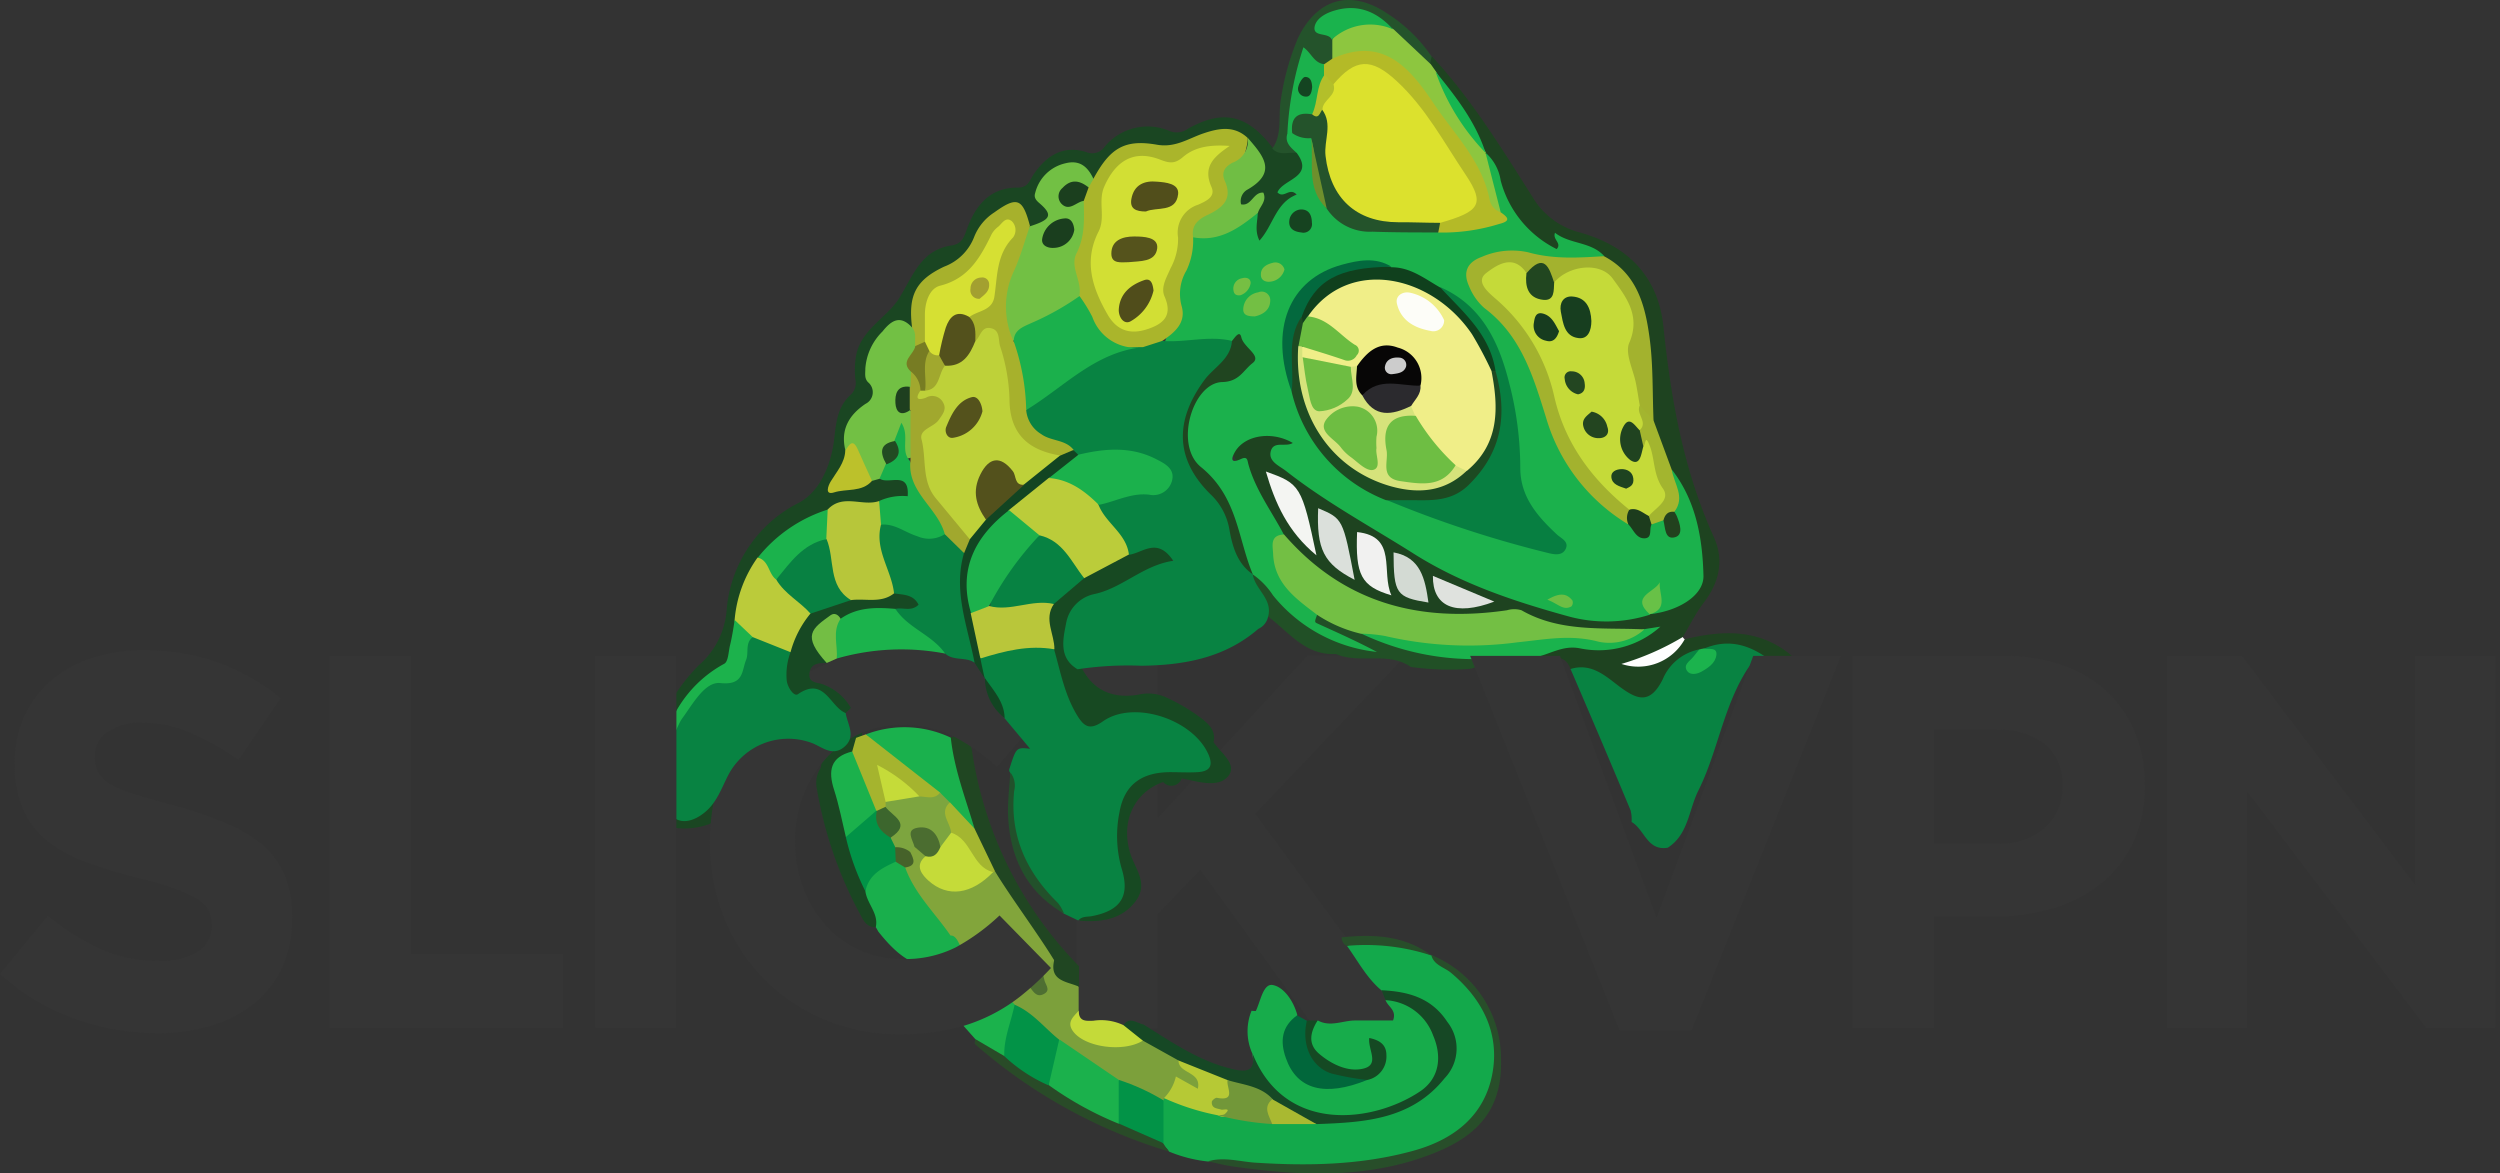 <svg width="98" height="46" fill="none" xmlns="http://www.w3.org/2000/svg"><rect width="100%" height="100%" fill="#333333" stroke="none"/><g clip-path="url(#a)"><path d="m51.541 40.293-4.49-6.199-1.681 1.748v4.457h-3.177V25.711h3.187v6.366l5.88-6.387h3.851L49.205 31.9l6.169 8.404-3.833-.01Z" fill="#353535"/><path d="M70.339 25.795H69.29c-.797-.219-1.59-.45-2.424-.219l-.262.098c-.591.242-.951.736-1.324 1.216-.605.78-.925.878-1.758.313a8.47 8.47 0 0 0-1.957-.982c-.282-.756-.948-.268-1.411-.433a1.499 1.499 0 0 1 1.657-.615c1.14.242 2.104-.185 3.12-.464.114-.084-.068-.198 0-.084.023.04 0 .064-.031.09a1.553 1.553 0 0 1-.548.155c-1.526.098-3.025.125-4.47-.551-.402-.13-.83-.15-1.241-.057-3.304.285-6.232-.454-8.434-3.137-.538-.766-.99-1.59-1.345-2.457a.912.912 0 0 0-.16-.336c-.572-.605-.515-.968.224-1.307a1.989 1.989 0 0 1 1.604-.071c.275.11.558.37.14.629-.547.336-.245.56.058.78 2.659 1.892 5.358 3.697 8.464 4.84 1.725.628 3.456 1.042 5.298.736.09-.03.18-.054.272-.074 1.556-.396 1.95-.975 1.637-2.494a7.807 7.807 0 0 0-.985-2.817 8.613 8.613 0 0 1-.78-2.09 26.781 26.781 0 0 1-.272-3.238c-.064-1.133-.427-2.192-1.439-2.887-.618-.3-1.102-.629-1.97-.542-.93.095-1.647-.971-2.08-1.902-.256-.548-.387-1.153-.696-1.68a2.248 2.248 0 0 1-.124-.236c-.474-1.103-1.204-2.04-1.893-3.009a.793.793 0 0 1-.185-.53.335.335 0 0 1 .155-.23c1.543 1.661 2.723 3.587 3.93 5.487a3.026 3.026 0 0 0 1.852 1.411c1.885.518 3.092 1.718 3.297 3.718.293 2.834.787 5.604 1.973 8.226.404.887.226 1.75-.373 2.544-.336.43-.568.918-.85 1.382-.427.578-1.073.796-1.842 1.065a5.425 5.425 0 0 0 1.916-.981c1.546-.38 3.028-.42 4.306.733Z" fill="#1E4320"/><path d="M54.146 38.817c-.575-.484-.918-1.15-1.344-1.738 1.176-.477 2.252-.06 3.324.376 1.254.81 2.232 1.809 2.514 3.362a3.446 3.446 0 0 1-1.489 3.697c-.92.602-1.967.98-3.059 1.106a16.62 16.62 0 0 1-5.852-.067 6.263 6.263 0 0 0-.87-.02 5.482 5.482 0 0 1-1.547-.393c-.067-.145-.222-.212-.316-.337a2.464 2.464 0 0 1-.05-1.532.541.541 0 0 1 .195-.239c.797-.131 1.449.373 2.188.49.7.134 1.407.227 2.118.28.52 0 1.038.02 1.56 0 1.458-.027 2.917-.078 4.158-.988.672-.484 1.304-1.053 1.099-1.994-.205-.941-.827-1.422-1.735-1.623a1.6 1.6 0 0 1-.894-.38Z" fill="#13A94B"/><path d="M26.414 32.447c-1.254-.75-.844-1.953-.753-3.026.08-.828.38-1.62.87-2.292.252-.373.536-.721.851-1.042a3.183 3.183 0 0 0 1.103-2.185 5.176 5.176 0 0 1 2.853-4.205c.79-.437 1.207-1.412 1.345-2.353.087-.672.1-1.345.649-1.856a.626.626 0 0 0 .201-.605 3.27 3.27 0 0 1 0-.77c.111-1.156 1.21-1.613 1.718-2.43.555-.9.854-1.876 2.04-2.06.407-.061.488-.3.606-.626.336-.938.904-1.657 2.017-1.643.396 0 .457-.303.608-.525.504-.733 1.156-1.15 2.06-.867a.595.595 0 0 0 .727-.219 2.185 2.185 0 0 1 2.554-.601.746.746 0 0 0 .713-.101c1.385-.77 2.33-.541 3.321.763.336.05.672-.148.992.017a.622.622 0 0 1 .336.72c-.047.369-1.204 2.517-1.483 2.769-.279.252-.51.195-.615-.185-.06-.25-.065-.51-.017-.763.032-.174.108-.336.222-.47-.259.201-.514.48-.786.191-.273-.29-.034-.592.185-.753.857-.632.598-1.21-.024-1.802-.434-.336-.9-.265-1.368-.094-.81.303-1.61.572-2.518.424-.907-.148-1.29.706-1.896 1.133-.258.04-.386-.195-.588-.276a1.008 1.008 0 0 0-1.062.235c-.336.266-.296.548-.131.931.289.673.067.942-.77 1.073-.578-.8-1.136-.854-1.64 0a4.807 4.807 0 0 1-2.017 1.976c-.72.363-.71 1.163-.87 1.839-.451.252-1.103.114-1.369.743-.192.457-.524.857-.02 1.371.417.427-.047.77-.336 1.009-.521.474-.918.974-.817 1.727.064.481-.29.817-.454 1.315a2.69 2.69 0 0 0 1.257-.266c.128-.044.262-.07.397-.074.225 0 .44-.077.672-.087.494-.02.528.396.599.72.07.322-.206.406-.474.426a5.184 5.184 0 0 0-.75.151c-.672.182-1.429-.087-2.07.337a5.984 5.984 0 0 0-2.636 1.932 4.453 4.453 0 0 0-.787 2.128c.091 1.328-.843 2.08-1.643 2.894a4.592 4.592 0 0 0-1.073 1.681c-.15.73-.175 1.48-.074 2.219a.783.783 0 0 0 .501.766c.363.121.619-.107.85-.336.305-.379.558-.796.754-1.24a2.938 2.938 0 0 1 3.398-1.342c1.177.363 1.177.363 1.304-.907a.443.443 0 0 1 .377-.229c.447.296.336.746.336 1.167-.027.259-.133.504-.303.702a1.183 1.183 0 0 0-.524 1.493c.155.554.242 1.126.417 1.68.232.733.444 1.473.746 2.182.138.464.592.884.192 1.418-.357 0-.481-.285-.612-.534a15.835 15.835 0 0 1-1.68-4.874 1.07 1.07 0 0 1 .14-.827c.175-.622-.336-.672-.699-.77a2.255 2.255 0 0 0-2.561 1.086c-.367.602-.672 1.23-1.026 1.845-.465.185-.97.244-1.465.172Z" fill="#1A4622"/><path d="M47.35 45.523c.611-.178 1.203 0 1.808.05 2.094.138 4.182.104 6.232-.46 1.634-.447 2.83-1.405 3.12-3.076.269-1.556-.404-2.88-1.634-3.906-.266-.219-.672-.296-.77-.693a4.37 4.37 0 0 1 2.733 4.051c.057 1.728-.649 2.85-2.353 3.6-2.612 1.133-5.341 1.029-8.067.649-.38-.047-.723-.141-1.07-.215Z" fill="#284E2A"/><path d="M55.303 26.144c-.901-.622-2-.1-2.938-.507-1.247.067-1.893-.942-2.763-1.543-.118-.535-.693-.918-.525-1.55.3-.165.508.037.673.225.52.656 1.113 1.25 1.768 1.772.672.507 1.513.672 2.289.968-.787-.296-1.62-.491-2.31-1.009-.37-.269-.44-.5.135-.561.646.232 1.26.531 1.91.743 1.21.434 2.423.834 3.727.857a.897.897 0 0 1 .784.282c-.024.28-.219.363-.458.4-.764.055-1.533.029-2.292-.077Z" fill="#215026"/><path d="M50.832 5.996c-.32-.05-.672.13-.958-.172.413-.585.222-1.284.336-1.923.121-.83.347-1.64.672-2.413.76-1.563 2.081-1.92 3.513-.951a5.97 5.97 0 0 1 1.725 1.68l-.068.31c-.803-.108-1.089-.888-1.68-1.281a1.985 1.985 0 0 0-1.65-.632c-.818.108-.895.286-.39 1.008.09.237.09.5 0 .737a.51.51 0 0 1-.492.302.713.713 0 0 1-.5-.259c-.084-.097-.152-.208-.169-.171a21.362 21.362 0 0 0-.473 2.89c-.06.293.269.555.134.875Z" fill="#24532B"/><path d="m45.605 44.827.198.306a20.457 20.457 0 0 1-7.59-4.209c0-.064 0-.124.02-.185.555-.225.793.337 1.193.481.572.423 1.167.814 1.782 1.17a23.814 23.814 0 0 0 2.753 1.476c.528.356 1.227.42 1.644.96Z" fill="#294B28"/><path d="M56.112 37.456a8.192 8.192 0 0 0-3.324-.377.355.355 0 0 1-.192-.336c1.247-.128 2.458-.077 3.516.712Z" fill="#284E2A"/><path d="M61.565 26.225c.797-.246 1.345.249 1.896.672.672.498 1.2.77 1.718-.269a1.962 1.962 0 0 1 1.428-1.17c.101.189-.12.36-.03.562.39-.091.302-.336.205-.588.914-.394 1.738-.185 2.508.376-.438-.047-.636.161-.871.548-.88 1.449-1.1 3.143-1.842 4.632-.38.756-.387 1.718-1.2 2.242-.81.138-.911-.72-1.419-1.008.011-.155-.002-.31-.04-.46a506.152 506.152 0 0 0-2.353-5.537Z" fill="#088342"/><path d="M58.046 25.835a10.323 10.323 0 0 1-4.706-1.009c.356-.336.78-.221 1.186-.15 1.958.387 3.973.387 5.93 0 .318-.058.645-.04.955.05.995.252 2.04.23 3.025-.06l.652-.102a3.623 3.623 0 0 1-3.16.85c-.672-.134-1.193.25-1.791.364l-2.091.057Z" fill="#1AB34D"/><path d="M49.094 41.304a2.135 2.135 0 0 1-.034-1.68c.057 0 .158.02.172 0 .185-.387.289-1.093.672-1.009.43.087.803.629.948 1.166a1.61 1.61 0 0 1-.124.464c-.45 1.321.39 2.353 1.785 2.172a4.78 4.78 0 0 0 1.028-.27c.437-.355.437-.355.457-.984-.037.457-.053.965-.672.958-.76 0-1.482-.218-1.916-.894-.276-.43-.336-.918.252-1.224.488.27.972 0 1.459 0h1.486c.158-.413-.212-.544-.293-.8.266-.454.541-.09.783 0a2.218 2.218 0 0 1 1.46 1.99 1.862 1.862 0 0 1-1.268 1.97c-1.664.672-3.338 1.207-5.042.024a2.523 2.523 0 0 1-1.153-1.883Z" fill="#17AC4B"/><path d="M47.571 29.092c.286.427.962.88.565 1.345-.397.463-1.19.198-1.812.074a.43.43 0 0 1-.73.144c-1.132.4-1.68 1.553-1.283 2.81.191.615.733 1.173.191 1.88-.54.705-1.344.81-2.174.749 0-.047-.024-.098-.034-.145 1.345-.453 1.822-1.324 1.345-2.689a2.67 2.67 0 0 1 0-1.059c.12-1.344.904-2.104 2.248-2.168h.582c.191 0 .484.024.568-.255.064-.209-.097-.36-.215-.511a2.89 2.89 0 0 0-3.268-.888c-1.032.41-1.226.337-1.73-.632a8.979 8.979 0 0 1-.717-2.302c-.114-.588-.373-1.18 0-1.765a5.898 5.898 0 0 1 1.271-1.183c.629-.31 1.214-.713 1.869-.972.145-.073.292-.137.44-.198.508-.208 1.042-.208 1.24.336.199.545-.366.7-.739.82-.87.28-1.58.864-2.444 1.174-.864.309-1.008 1.432-.363 2.48.464.935 1.234 1.258 2.236 1.096.346-.084.71-.055 1.038.08.497.22.968.495 1.405.818.32.248.612.504.511.961Z" fill="#174922"/><path d="M40.821 38.03a.75.75 0 0 1 .494-.407c.195.471.72.64.968 1.06v.937c-.027.7.336 1.113 1.072 1.173a3.654 3.654 0 0 0 1.5-.117c.553.084 1.058.36 1.428.78.103.12.215.233.337.336.275.212.672.433.527.81-.188.444-.524.07-.8 0-.393-.114-.363.487-.723.45a.421.421 0 0 1-.02.094c-.699.091-1.176-.474-1.795-.611a17.482 17.482 0 0 1-2.353-1.587c-.578-.447-1.106-.958-1.68-1.392a.673.673 0 0 1-.337-.54l.74-.566c.286-.01.753.253.642-.42Z" fill="#7CA03B"/><path d="m46.196 41.57-1.395-.777c-.397-.02-.74-.114-.763-.608.249-.353.521-.074.783-.027 1.143.71 2.25 1.489 3.61 1.775.592.124.754-.088.673-.626 1.28 3.18 4.763 2.69 6.571 1.47.784-.532.84-1.402.508-2.175a2.101 2.101 0 0 0-1.869-1.395c-.05-.132-.104-.26-.158-.39 1.035.05 1.956.289 2.578 1.24a1.68 1.68 0 0 1-.107 2.212c-1.301 1.623-3.143 1.728-4.999 1.795-.672-.151-1.344-.286-1.855-.817-.498-.413-1.116-.538-1.718-.696a7.028 7.028 0 0 1-1.859-.981Z" fill="#164825"/><path d="M38.092 29.351a15.221 15.221 0 0 0 4.205 8.525v.803c-.474-.212-1.18-.212-.968-1.055l-.43-.384a18.517 18.517 0 0 1-2.078-3.025 11.298 11.298 0 0 1-.87-1.802c-.337-1.14-.962-2.225-.747-3.485a.653.653 0 0 1 .888.423Z" fill="#204622"/><path d="M53.592 42.336c-1.66.673-2.753.377-3.184-.853-.242-.673-.164-1.248.437-1.681l.387.215c.084 1.462.239 1.64 1.765 2.077.208.044.457.017.595.242Z" fill="#01673B"/><path d="m44.038 40.185.763.608c-.756.47-2.282.266-2.74-.37-.258-.356.02-.57.226-.803 0 .43.275.4.568.393a2.05 2.05 0 0 1 1.183.172Z" fill="#C4DA39"/><path d="M53.591 42.336a10.68 10.68 0 0 1-1.398-.255c-.8-.252-1.187-1.147-.962-2.078h.42c-.282.447-.396.911.051 1.298.447.386 1.12.746 1.755.585.635-.162.158-.75.218-1.197.383.08.672.245.672.672a.937.937 0 0 1-.756.975Z" fill="#154923"/><path d="M34.425 36.51c-.03-.056-.06-.11-.094-.164.117-.541-.337-.91-.407-1.402-.131-.874.494-1.089 1.13-1.29a.736.736 0 0 1 .52.238c.464.985 2.017 2.222 2.246 3.362-.982.538-1.822 1.26-3.395-.743Z" fill="#19AF4C"/><path d="M37.262 36.675c-.605-.88-1.406-1.633-1.779-2.668.058-.209.04-.43.095-.642a.336.336 0 0 1 .292-.236.55.55 0 0 1 .484.42c.185.884.945 1.321 1.745 1.009.269-.108.5-.293.78-.373l.13-.02c.626 1.028 1.681 2.44 2.306 3.465-.114.037-.268.45-.4.121-.937-1.14-1.771-.561-2.544-.504-.188 0-.387-.094-.551 0-.165.094-.246-.605-.558-.572Z" fill="#82A53B"/><path d="m39.42 39.002.359.383c.255.75 0 1.398-.403 2.017l-1.147-.672-.706-.794 1.896-.934Z" fill="#1BB24C"/><path d="M40.822 38.03c.048.114.085.232.11.353.02.192.283.417 0 .575-.282.158-.403-.057-.544-.235-.074-.098-.154-.192-.232-.286.084-.36.454-.252.666-.407Z" fill="#4E6F32"/><path d="M40.041 39.022a6.722 6.722 0 0 1-2.877 1.344 9.36 9.36 0 0 1-1.903.179 7.45 7.45 0 0 1-2.961-.585 7.168 7.168 0 0 1-3.913-3.98 7.754 7.754 0 0 1-.558-2.935v-.044a7.676 7.676 0 0 1 .558-2.924 7.55 7.55 0 0 1 1.553-2.397 7.176 7.176 0 0 1 2.38-1.623 7.694 7.694 0 0 1 3.066-.595 9.529 9.529 0 0 1 1.852.168c.521.099 1.03.252 1.52.457.446.189.87.427 1.263.71.384.273.744.579 1.076.914l-2.017 2.353a7.775 7.775 0 0 0-1.728-1.21 4.37 4.37 0 0 0-1.976-.438 3.98 3.98 0 0 0-3.026 1.345 4.586 4.586 0 0 0-.87 1.445 4.93 4.93 0 0 0-.31 1.762v.04a5 5 0 0 0 .31 1.772c.196.533.486 1.028.857 1.459a4.004 4.004 0 0 0 3.035 1.354 4.42 4.42 0 0 0 2.101-.46c.62-.341 1.195-.76 1.708-1.247l2.017 2.06c-.358.387-.745.747-1.157 1.076Z" fill="#353535"/><path d="M50.832 5.996c-.228-.212-.49-.404-.36-.78a.44.44 0 0 1 .27-.121 1.032 1.032 0 0 1 .806.37c.229.487.084 1.008.172 1.522.036.39.21.753.49 1.026a2.407 2.407 0 0 0 2.044.833c.7-.023 1.402 0 2.101 0a5.61 5.61 0 0 0 2.017-.212c.208-.06.366-.134.242-.393-.151-.746-.72-1.418-.366-2.242.311.28.516.66.578 1.076a4.196 4.196 0 0 0 2.195 2.689c.218-.232-.172-.37-.064-.639.581.457 1.405.336 1.933.918-.804.52-1.681.265-2.518.175a4.633 4.633 0 0 0-2.017.067c-.618.202-.73.565-.396 1.102.152.247.344.468.568.653a6.36 6.36 0 0 1 2.114 3.603c.477 1.97 1.64 3.466 3.183 4.706.249.178.48.49.814.114a.672.672 0 0 1 .618-.134c.262.286.306.161.259-.141a1.51 1.51 0 0 1 0-.276c.145-.497-.198-1.008.027-1.496.948 1.224 1.197 2.69 1.234 4.155.016.77-.982 1.385-2.105 1.506-.212-.293.397-.387.131-.656-.127.175-.319.374-.12.673a5.623 5.623 0 0 1-3.238.057c-2.077-.575-4.128-1.254-5.99-2.424-1.68-1.065-3.452-2.017-5.042-3.264-.255-.201-.71-.373-.595-.783.114-.41.588-.141.86-.316-.806-.474-1.865-.316-2.258.336-.148.249-.212.498.228.293.263-.125.249.067.29.208.278 1.009.914 1.846 1.391 2.756a2.017 2.017 0 0 0 .8 2.434c.235.175.602.293.5.716-.097.266-.103.28.018.336.783.357 1.57.706 2.33 1.113a6.052 6.052 0 0 1-4.075-2.219 2.951 2.951 0 0 0-.797-.823l-.12-.067a2.824 2.824 0 0 1-.643-1.698 2.278 2.278 0 0 0-.897-1.63 2.618 2.618 0 0 1-.88-2.982c.218-.723.594-1.324 1.421-1.408a.779.779 0 0 0 .672-.605c.118-.357.108-.76-.497-.575-.837-.101-1.68.262-2.514-.094.494-1.345.366-2.874 1.055-4.185.924-.155 1.697-.73 2.602-.938 0 .336-.135.692.067 1.1.541-.593.639-1.49 1.459-1.803-.282-.306-.498.175-.753-.087.205-.528 1.469-.588.756-1.546Z" fill="#1BB14C"/><path d="M51.635 24.104c-.813-.622-1.68-1.21-1.728-2.383-.016-.337-.134-.743.427-.77 2.33 2.689 5.311 3.472 8.74 2.971a.985.985 0 0 1 .568 0c1.513.87 3.19.672 4.82.75a2.064 2.064 0 0 1-1.795.484c-1.099-.296-2.107-.087-3.186.023a14.49 14.49 0 0 1-5.187-.248 5.934 5.934 0 0 0-.955-.091 5.335 5.335 0 0 1-1.704-.736Z" fill="#73BF44"/><path d="M63.83 20.557a7.234 7.234 0 0 1-3.223-4.181c-.508-1.627-.972-3.214-2.42-4.3a2.248 2.248 0 0 1-.602-.863c-.245-.535-.077-.935.5-1.143a2.958 2.958 0 0 1 1.81-.182c1.008.283 1.982.215 2.98.155 1.281.672 1.61 1.899 1.782 3.153.152 1.082.115 2.188.162 3.284-.45.06-.541-.306-.7-.592-.17-1.028-.537-1.993-.4-3.116.189-1.56-1.116-2.299-2.689-1.68-.443-.04-.736-.602-1.26-.337a2.285 2.285 0 0 0-.478-.08c-.285 0-.621 0-.736.336-.114.336.148.487.337.652 1.317 1.156 1.993 2.655 2.396 4.326.283 1.153 1.009 2.084 1.775 2.962.306.286.587.597.84.93a.793.793 0 0 1-.074.676Z" fill="#A3B22E"/><path d="m58.233 5.992.595 2.33c-.578.054-.635-.42-.79-.787a14.79 14.79 0 0 0-3.263-4.726c-.481-.49-1.096-.797-1.826-.437a.595.595 0 0 1-.722-.064v-.76c.615-.937 1.183-1.032 2.403-.4l1.459 1.372.205.289c.605 1.096 1.308 2.124 1.963 3.187l-.023-.004Z" fill="#8DC63F"/><path d="M51.605 21.77c-1.13-.93-1.623-2.05-1.983-3.287 1.351.484 1.405.552 1.983 3.288Z" fill="#F4F5F2"/><path d="m64.278 15.902.54.578.717 1.94c.084.544.541 1.065.1 1.64-.107.158-.214.336-.43.336l-.463.162c-.189-.017-.209-.159-.229-.303.336-.572.538-1.133.084-1.768-.195-.272.08-.72-.255-.988-.242-.121-.25-.337-.246-.565.088-.32-.144-.733.182-1.032Z" fill="#A3B52F"/><path d="M53.1 22.729c-1.212-.629-1.495-1.187-1.428-2.807.972.41.972.41 1.429 2.807Z" fill="#DBE0DB"/><path d="M54.543 23.337c-1.19-.353-1.412-.796-1.345-2.48 1.6.17.928 1.56 1.345 2.48Z" fill="#F1F1F0"/><path d="M55.995 23.62c-1.264-.205-1.361-.336-1.368-1.967 1.062.195 1.237 1.029 1.368 1.967Z" fill="#D3DAD3"/><path d="m56.17 22.574 2.407 1.009c-1.537.581-2.424.198-2.407-1.009Z" fill="#DFE2DE"/><path d="M58.237 5.995a8.672 8.672 0 0 1-1.963-3.186c.797.978 1.57 1.966 1.963 3.186Z" fill="#16B650"/><path d="M66.039 25.062a2.084 2.084 0 0 1-2.48.964c.843-.249 1.651-.603 2.406-1.055.023.047.047.064.074.09Z" fill="#FEFEFE"/><path d="M66.782 25.421c.195.044.538-.067.5.256-.036.323-.335.518-.624.672-.169.087-.417.114-.525-.05-.161-.246.108-.38.239-.545l.235-.292c.057-.019.115-.032.175-.04Z" fill="#1BB34D"/><path d="M43.853 42.33c.614.199 1.203.468 1.755.803v1.68l-1.765-.776c-.306-.561-.484-1.136.01-1.707Z" fill="#029347"/><path d="m46.196 41.57 1.926.77c.572.403-.198.95.148 1.378a.585.585 0 0 1-.538 0 9.43 9.43 0 0 1-2.104-.673c.232-.233.394-.526.467-.847l.86.481c.152-.686-.756-.575-.759-1.11Z" fill="#B6C935"/><path d="M47.732 43.714c.094 0 .219 0 .276-.04.306-.272-.074-.158-.125-.175-.171-.053-.393-.043-.38-.302 0-.06.142-.175.202-.162.783.148.353-.42.417-.695.612.191 1.294.225 1.768.75-.02.335.158.651 0 .974a10.986 10.986 0 0 1-2.158-.35Z" fill="#729739"/><path d="M49.873 44.064c-.127-.336-.376-.656 0-.975l1.728.975h-1.728Z" fill="#A9B931"/><path d="M33.15 27.953c.071.45.438.927-.077 1.344-.46.363-.85-.02-1.247-.171a2.652 2.652 0 0 0-3.274 1.25c-.265.511-.447 1.072-.914 1.459-.716.592-1.412.437-1.583-.467a4.76 4.76 0 0 1 .087-2.646c.488-.406.598-1.096 1.126-1.485.377-.276.615-.71 1.194-.7.443 0 .473-.447.554-.783.08-.336.044-.726.484-.85a1.975 1.975 0 0 1 1.556.642c.071.217.083.449.034.672-.017.4.037.672.575.639.78-.081 1.21.427 1.486 1.096Z" fill="#088342"/><path d="M46.77 9.303c.02.446-.068.89-.258 1.294a1.796 1.796 0 0 0-.199 1.375c.206.673-.258 1.056-.752 1.392a.955.955 0 0 1-.787.437c-1.654.185-2.121-1.046-2.645-2.209-.525-1.163.174-2.322.13-3.489.041-.244.111-.482.209-.71a.62.62 0 0 1 .397-.392c.648-1.19 1.21-1.553 2.487-1.328.726.128 1.244-.252 1.839-.45.595-.199 1.19-.31 1.718.184.05.457-.858 2.844-1.204 3.073-.348.23-.663.506-.934.823Z" fill="#AAB52B"/><path d="M42.482 7.875c.017.699.057 1.388-.282 2.054-.276.547.238 1.102.107 1.68a.925.925 0 0 1-.625.673c-.723.312-1.344.806-2.064 1.122a1.936 1.936 0 0 1-.427-1.68c.192-1.009.47-2.017 1.183-2.854.83-.262.911-.447.357-.918-.155-.134-.199-.239-.151-.39a1.576 1.576 0 0 1 1.18-1.16c.574-.147.884.142 1.105.612l-.195.336c-.218.175-.581-.02-.753.293.115.262.414.074.565.232Z" fill="#72C044"/><path d="M40.374 8.856c-.208.598-.373 1.217-.639 1.792a3.265 3.265 0 0 0 0 2.74c.767.672.626 1.606.696 2.473.08.612.477.935 1.009 1.163.302.131.709.189.695.673a.746.746 0 0 1-.615.36c-1.344-.189-2.117-.985-2.188-2.276a14.27 14.27 0 0 0-.259-1.819c-.107-.554-.407-.672-.887-.558a1.202 1.202 0 0 1-.263-.958c.363-.5.992-.837.945-1.6-.04-.618.336-1.14.642-1.872a2.753 2.753 0 0 0-.87 1.13c-.24.386-.448.826-.911.964-.928.276-1.301.89-1.248 1.819a1.01 1.01 0 0 1-.107.47.488.488 0 0 1-.464.262c-.302-.205-.198-.494-.155-.77-.161-1.263.128-1.862 1.254-2.396a2.02 2.02 0 0 0 1.183-1.177c.157-.391.432-.724.787-.951.89-.639 1.11-.555 1.395.531Z" fill="#A7B12C"/><path d="M35.766 12.85c.175.221.078.487.114.729.152.353-.15.689-.033 1.039a.823.823 0 0 1-.077.52c-.622.444-.202.8.097 1.17.13.524.12 1.072-.03 1.59-.437.148-.437.148-.548-.517-.024-.128.04.03 0-.091-.024-.064-.09-.04-.125.047a1.063 1.063 0 0 0-.309.9.636.636 0 0 1-.356.525l-.31.088c-.655-.125-.433-1.029-1.048-1.187-.202-.81.128-1.388.787-1.832a.507.507 0 0 0 .1-.847c-.154-.158-.104-.356-.107-.538.04-.55.279-1.066.672-1.452.353-.444.706-.665 1.173-.144Z" fill="#72C044"/><path d="M32.444 19.976c.592-.639 1.372-.108 2.017-.336.31.225.296.564.31.89a4.608 4.608 0 0 0 .278 1.795 1.344 1.344 0 0 1 .074 1.032c-.504.548-1.14.37-1.754.337-.71-.236-.908-.83-1.032-1.473l-.202-1.126c-.01-.413-.084-.827.31-1.12Z" fill="#B7C63A"/><path d="m30.99 25.566-1.483-.592a.76.76 0 0 1-.71-.672c.074-.88.384-1.725.898-2.444.575-.114.616.437.884.706.337.568 1.046.844 1.295 1.503-.236.534-.377 1.126-.884 1.499Z" fill="#BBCB3A"/><path d="M30.989 25.566c.148-.555.414-1.07.78-1.513a1.68 1.68 0 0 1 1.58-.527c.568-.081 1.183.14 1.697-.266a.306.306 0 0 1 .08-.054c.458-.175.912-.07.972.407.06.477-.467.47-.83.52a5.149 5.149 0 0 0-2.08.25c-1.01.037-1.19.262-.855 1.156a.673.673 0 0 1 .074.45c-.289 0-.608 0-.672.374-.074.44.336.376.565.48.445.174.817.494 1.055.908l-.205.201c-.615-.245-.837-1.452-1.872-.739-.151.104-.397-.252-.437-.524a2.51 2.51 0 0 1 .148-1.123Z" fill="#174923"/><path d="M46.771 9.303c-.077-.463.185-.699.565-.877.565-.266 1.008-.608.672-1.345-.144-.336.017-.547.303-.702a.92.92 0 0 0 .605-.972c.575.673 1.187 1.328 0 2.017a.518.518 0 0 0-.266.585c.41.088.478-.494.874-.457.145.336-.137.531-.211.787-.733.595-1.5 1.153-2.542.964Z" fill="#70BE44"/><path d="m34.536 20.567-.074-.927c.35-.16.736-.224 1.12-.189.073-1.028-.75-.433-1.103-.692.084-.192.168-.383.248-.575.122-.302.253-.605.337-.918l.269-.692c.336.504-.04 1.072.316 1.469.403.73.712 1.506 1.247 2.161a.8.8 0 0 1 .158.82c-.982.713-1.728.007-2.518-.457Z" fill="#18B04C"/><path d="M33.158 32.813c-.148-.615-.266-1.244-.46-1.845-.243-.753-.152-1.298.709-1.51.796.569.843 1.466 1.028 2.306-.31.508-.575 1.032-1.277 1.05Z" fill="#1BB14C"/><path d="m34.35 31.781-.944-2.32.151-.537.384-.138c1.19.541 2.269 1.22 2.988 2.353-.165.336-.447.313-.746.266a7.14 7.14 0 0 1-1.419-.955c0 .31.175.568.142.86a.99.99 0 0 1-.058.263.524.524 0 0 1-.275.269.195.195 0 0 1-.222-.06Z" fill="#A5B42E"/><path d="m33.157 32.813 1.194-1.032h.023c.235.31.39.672.645.972.104.153.18.322.229.5a.546.546 0 0 1-.134.525c-.535.245-1.06.504-1.19 1.163a9.387 9.387 0 0 1-.767-2.128Z" fill="#019347"/><path d="m28.798 24.302.709.672c-.31.236-.145.612-.259.891-.175.427-.084 1.009-1.008.911-.602-.067-1.076.81-1.49 1.375-.171.232-.235.551-.43.75-.144.147-.134-.105-.181-.192a4.76 4.76 0 0 1 2.252-2.69c.155-.083.165-.45.218-.692.078-.309.138-.675.189-1.025Z" fill="#1CB24C"/><path d="M30.428 22.719c-.313-.225-.276-.747-.723-.86a5.715 5.715 0 0 1 2.74-1.883c-.017.386-.037.773-.054 1.156-.68.504-1.193 1.197-1.963 1.587Z" fill="#1BB24C"/><path d="M33.134 17.663c.151-.218.292-.504.497-.033.178.41.367.813.552 1.22-.397.457-1.009.296-1.493.454-.373.117-.228-.27-.12-.44.231-.38.547-.723.564-1.2Z" fill="#BCC12B"/><path d="M42.089 17.64c-.32-.42-.888-.337-1.277-.626a1.214 1.214 0 0 1-.585-.94c1.264-1.308 2.585-2.502 4.575-2.465l.76-.245c.91.074 1.821-.222 2.732 0 .336.71-.302.985-.655 1.31-.989.932-1.412 1.964-.969 3.285.05.155.071.336.189.44 1.186.925 1.509 2.3 1.946 3.62.07.182.172.348.303.491.084.595.793.965.601 1.664a.672.672 0 0 1-.383.478c-1.318 1.14-2.911 1.425-4.582 1.445a13.288 13.288 0 0 0-2.504.138c-.746-.444-.571-1.173-.45-1.795a1.423 1.423 0 0 1 1.142-1.16c1.09-.249 1.883-1.123 3.06-1.297-.633-.948-1.194-.306-1.735-.236-.444-.642-1.288-1.052-1.187-2.017.538-.484 1.214-.524 1.883-.595.255-.026.548-.067.598-.38.05-.312-.225-.43-.45-.55-.878-.471-1.819-.22-2.737-.243a.42.42 0 0 1-.275-.322Z" fill="#088342"/><path d="M52.217 2.308c1.987-.918 3.052.356 3.983 1.748.807 1.21 1.906 2.266 2.195 3.782a.645.645 0 0 0 .434.484c.27.191.427.336-.06.457-.774.24-1.58.354-2.39.336a.476.476 0 0 1 .027-.41.653.653 0 0 1 .215-.192c1.058-.52 1.18-.81.494-1.764-.639-.891-1.177-1.856-1.876-2.69-1.16-1.405-1.388-1.442-2.995-.712a.743.743 0 0 1-.524-.488c0-.148-.034-.306.181-.336l.316-.215Z" fill="#B4BA27"/><path d="M51.901 2.513v.407a2.074 2.074 0 0 1-.336 1.543 3.586 3.586 0 0 0-.914.753h-.185c.057-1.144.268-2.275.628-3.362.306.212.414.615.807.66Z" fill="#1BB14C"/><path d="M54.61 1.152a2.218 2.218 0 0 0-2.404.4c-.13-.303-.75-.078-.672-.511.07-.336.457-.538.807-.635.924-.263 1.657.074 2.269.746Z" fill="#1AB34D"/><path d="M43.853 42.33v1.72a13.219 13.219 0 0 1-2.726-1.502 1.523 1.523 0 0 1 .414-1.792l2.313 1.574Z" fill="#1BB14C"/><path d="m41.52 40.756-.413 1.792a6.123 6.123 0 0 1-1.738-1.146c-.027-.703.269-1.345.403-2.017.713.299 1.173.914 1.748 1.371Z" fill="#029347"/><path d="M39.57 30.134c.27-.84.27-.84.81-.783l-1.008-1.204a11.887 11.887 0 0 1-.773-1.566c-.1-.292-.36-.558-.158-.904.921-.548 1.866-.814 2.877-.229.246.86.407 1.748.874 2.541.28.471.501.673 1.05.283 1.21-.844 3.522-.074 4.127 1.297.212.484.024.673-.427.7-.353.02-.71 0-1.065 0-1.127 0-1.809.497-1.994 1.573-.148.73-.12 1.485.084 2.201.336 1.08-.027 1.65-1.166 1.87-.188.033-.39 0-.535.17l-.568-.271a9.86 9.86 0 0 1-1.432-1.65 4.817 4.817 0 0 1-.615-2.848 2.222 2.222 0 0 0-.06-1.039.134.134 0 0 1-.02-.14Z" fill="#088342"/><path d="M43.063 19.79c.28.724 1.09 1.117 1.19 1.947l-1.754.928c-.77-.336-1.053-1.287-1.893-1.546-.413-.353-.961-.578-1.123-1.17a2.794 2.794 0 0 1 1.664-1.318 1.748 1.748 0 0 1 1.916 1.16Z" fill="#BBCC3A"/><path d="M40.748 20.984c.92.212 1.247 1.042 1.75 1.681l-1.186 1.009c-.813.336-1.64.524-2.507.218.064-1.358.837-2.235 1.943-2.908Z" fill="#078242"/><path d="M38.768 23.754c.853.235 1.68-.279 2.544-.077-.41.598.03 1.183.02 1.775-1.008-.178-1.946.067-2.887.356-.531-.45-.477-1.079-.514-1.68.175-.354.41-.579.837-.374Z" fill="#B9C63A"/><path d="M39.605 30.279a.841.841 0 0 1 .15.73c-.177 1.76.485 3.186 1.725 4.396.096.126.174.264.232.41-1.503-.87-2.134-2.239-2.198-3.906-.01-.541.057-1.086.09-1.63Z" fill="#22512B"/><path d="m36.851 31.069-2.91-2.28a4.218 4.218 0 0 1 3.33.128c.132 1.237.585 2.39.932 3.57-.575-.023-.757-.514-1.046-.874a2.569 2.569 0 0 1-.306-.544Z" fill="#1AB14D"/><path d="m37.235 31.448.968 1.036.807 1.68-.08.03c-.451.203-.65-.154-.858-.42-.32-.403-.649-.796-.985-1.19-.151-.41-.534-.843.148-1.136Z" fill="#A4B630"/><path d="m35.113 33.781-.023-.575c.286-.208.46-.074.591.192.132.266.273.538-.198.608l-.37-.225Z" fill="#46622A"/><path d="M37.285 32.642c.8.249.814 1.344 1.644 1.546-.844.874-1.775 1.009-2.531.336-.232-.212-.572-.581-.118-.958.138-.185.337-.336.47-.5.135-.165.246-.428.535-.424Z" fill="#C5DB39"/><path d="m37.285 32.642-.42.561c-.336-.134-.672-.83-1.009 0l-.168.202a.843.843 0 0 0-.591-.192l-.182-.37c.192-.447-.144-.806-.198-1.21v-.191a1.008 1.008 0 0 1 1.324-.219c.28 0 .585.135.81-.151l.383.383c-.44.41.024.79.05 1.187Z" fill="#7DA53F"/><path d="M35.85 33.196c-.068-.275-.377-.672.134-.752.51-.081.79.268.88.76-.107.258-.262.446-.584.359l-.43-.367Z" fill="#4B6D30"/><path d="M56.469 11.26c1.634.722 2.296 2.178 2.69 3.75.286 1.087.433 2.205.436 3.329 0 1.136.672 1.902 1.442 2.618.165.152.511.286.313.605-.135.215-.4.178-.625.125a43.652 43.652 0 0 1-6.387-2.095c.403-.383.91-.241 1.378-.252a2.867 2.867 0 0 0 2.817-2.608 5.27 5.27 0 0 0-.098-2.017 4.899 4.899 0 0 0-1.418-2.528c-.256-.248-.615-.47-.548-.928Z" fill="#077F41"/><path d="M58.624 14.544c.47 1.657.275 3.136-1.009 4.423-.652.673-1.418.652-2.225.64h-1.059a6.05 6.05 0 0 1-3.697-4.243c-.071-1.009-.518-2.017.228-2.955a.208.208 0 0 1 .28.091c.184.363.033.726 0 1.086-.118 2.561 1.149 4.49 3.401 5.203a2.746 2.746 0 0 0 2.797-.504c.864-.672 1.042-1.634 1.038-2.659 0-.336-.15-.692 0-1.039a.172.172 0 0 1 .246-.043Z" fill="#1D4A22"/><path d="M49.108 22.51c-.615-.416-.8-1.106-.915-1.748a2.457 2.457 0 0 0-.75-1.395c-1.377-1.364-1.404-2.87-.234-4.464.37-.504 1.031-.816 1.085-1.54.108-.123.3-.44.367-.137.094.403.813.72.44 1.008-.373.29-.521.727-1.193.743-1.153.03-1.893 2.471-.83 3.332 1.438 1.166 1.435 2.773 2.03 4.201Z" fill="#204520"/><path d="M50.654 5.216c-.064-.575.174-.837.763-.736.235-.05.403-.501.712-.118.132.33.184.688.152 1.042.047 2.326.706 2.995 2.995 3.045.406 0 .85-.084 1.176.286-.023.128-.047.252-.074.377-.86 0-1.718 0-2.578-.03a2.017 2.017 0 0 1-1.792-.905c-.632-.827-.336-1.862-.611-2.763a1.082 1.082 0 0 1-.743-.198Z" fill="#24532B"/><path d="M58.624 14.544h-.172c-.581-.27-.692-.901-1.008-1.345-.901-1.287-2.068-1.953-3.67-1.906-1.01.03-1.682.535-2.317 1.207a.549.549 0 0 1-.38.185l-.044-.262c-.282-.878.404-1.21.945-1.55a3.156 3.156 0 0 1 2.572-.396c.753 0 1.314.46 1.922.803.891.965 1.94 1.835 2.152 3.264Z" fill="#10401D"/><path d="M54.546 10.456c-2.084.02-2.998.528-3.516 1.947-.639.914-.276 1.963-.397 2.947-.894-2.423-.12-4.403 1.973-4.974.636-.172 1.311-.31 1.94.08Z" fill="#03693E"/><path d="M49.195 12.402c-.239 0-.46-.026-.46-.268a.689.689 0 0 1 .584-.673.336.336 0 0 1 .474.336c-.013.367-.296.535-.598.605Z" fill="#73BF44"/><path d="M64.634 20.225c.037.11.07.222.107.336-.1.175.034.5-.235.538-.36.043-.47-.337-.672-.541a.608.608 0 0 1 .037-.579c.356-.248.605-.137.763.246Z" fill="#1C3C1D"/><path d="M51.426 8.725a.337.337 0 0 1-.416.387c-.28-.027-.511-.152-.468-.474A.487.487 0 0 1 51 8.21c.319 0 .42.228.426.514Z" fill="#164320"/><path d="M64.674 24.084c-.783-.706.188-.86.39-1.258-.054.444.377 1.043-.4 1.254l.01.004Z" fill="#68C147"/><path d="M51.397 5.414c.205.921.406 1.842.611 2.763-.823-.783-.5-1.822-.611-2.763Z" fill="#6E8F2D"/><path d="M50.351 10.564a.636.636 0 0 1-.548.477c-.168.024-.353-.037-.373-.225-.034-.313.202-.45.464-.514a.367.367 0 0 1 .457.262Z" fill="#7BC043"/><path d="M65.206 20.4c.057-.222.174-.37.43-.337.035.053.066.108.094.165.121.296.269.733-.064.83-.413.118-.383-.373-.46-.659Z" fill="#22411E"/><path d="M48.63 11.572c-.162.027-.256-.037-.276-.178a.411.411 0 0 1 .336-.487c.162-.047.336 0 .336.191a.598.598 0 0 1-.396.474Z" fill="#76BF43"/><path d="M60.657 23.509c.494-.29.76-.249.982.03a.232.232 0 0 1-.04.232c-.316.178-.511-.098-.942-.262Z" fill="#6DBE44"/><path d="M64.634 20.225c-.245-.118-.45-.337-.766-.246-1.446-1.166-2.515-2.575-2.938-4.423a7.076 7.076 0 0 0-2.303-3.846c-.279-.245-.807-.672-.366-1.008.39-.296 1.059-.777 1.576 0 .306.292.407 1.166 1.086.373.558-.672 1.808-.83 2.3-.148.49.682 1.112 1.432.645 2.51-.182.421.164 1.066.265 1.608.054.282.098.568.145.85-.158.336.336.646 0 .968-.336 0-.565.118-.447.515.117.396.356.258.588.117.087-.027.06-.444.205-.131.262.558.158 1.217.561 1.785.32.454-.279.753-.55 1.076Z" fill="#C5DA39"/><path d="M60.923 11.082c-.02.305.026.719-.43.672-.596-.067-.72-.518-.656-1.042.692-.82.89-.239 1.086.37Z" fill="#214620"/><path d="M64.419 17.502c-.084.272-.114.793-.504.538a1.028 1.028 0 0 1-.283-1.308c.239-.454.454-.04.646.138l.141.632Z" fill="#204320"/><path d="M34.536 20.567c.538-.053.947.31 1.425.454a1.14 1.14 0 0 0 1.072-.08c.619-.02.723.474.901.9a11.053 11.053 0 0 0 .306 3.698c.044.151.097.306-.037.44-.336-.242-.827-.057-1.153-.36-.74-.48-1.708-.712-1.95-1.75.29-.071.622.12.908-.165-.209-.414-.605-.384-.961-.444-.098-.911-.774-1.711-.511-2.693Z" fill="#088242"/><path d="M35.1 23.868c.495.76 1.432 1.009 1.95 1.752a9.13 9.13 0 0 0-4.249.195c-.36-.562-.571-1.106.151-1.56.66-.464 1.399-.45 2.148-.387Z" fill="#1BB34C"/><path d="M38.203 25.98c-.269-1.42-.85-2.81-.414-4.297-.134-.228-.026-.42.095-.611.176-.296.38-.572.611-.827.48-.498.986-.97 1.517-1.412a3.92 3.92 0 0 1 1.552-.975l.511-.218.189.184c-.165.585-.673.74-1.157.915l-1.563 1.26a1.93 1.93 0 0 1-.45.716c-.636.78-1.18 1.59-.894 2.69a.988.988 0 0 1-.148.638c.127.592.252 1.183.38 1.772.053.262.11.52.168.78l-.397-.616Z" fill="#124522"/><path d="M32.952 24.255c-.336.49-.107 1.039-.151 1.56l-.393.174c-.985-1.079-.582-1.344.154-1.875.152-.104.3-.02.39.141Z" fill="#73BE44"/><path d="M38.61 26.581c.336.49.756.928.773 1.567a1.98 1.98 0 0 1-.774-1.567Z" fill="#124522"/><path d="M48.203 5.72c-.611.42-1.069.807-.712 1.613.171.387-.225.558-.521.69a1.15 1.15 0 0 0-.79 1.287c.009.42-.092.835-.293 1.203-.14.337-.4.736-.238 1.106.336.763-.06 1.083-.673 1.284-.611.202-1.163.108-1.553-.564-.608-1.053-.95-2.098-.36-3.261.286-.565-.033-1.183.226-1.768.444-1.009 1.16-1.449 2.178-1.056.39.152.588.172.908-.1.5-.43 1.15-.481 1.828-.434Z" fill="#D2DF34"/><path d="M44.802 13.61c-1.87.184-3.093 1.566-4.575 2.463a8.617 8.617 0 0 0-.488-2.689c0-.437.336-.561.672-.713.67-.288 1.31-.645 1.907-1.065.187.258.354.53.5.813a1.805 1.805 0 0 0 1.984 1.19Z" fill="#1BB04C"/><path d="M42.482 7.875c-.296.04-.565.433-.878.107a.424.424 0 0 1 .044-.612c.336-.363.672-.302 1.025-.023l-.191.528Z" fill="#1B3F1E"/><path d="M42.112 9.01a.83.83 0 0 1-.8.707c-.238.017-.504-.094-.457-.363a.952.952 0 0 1 .86-.79c.263-.037.377.188.397.447Z" fill="#1A3E1E"/><path d="m38.65 20.37-.636.772c-1.267-.595-2.353-2.712-2.074-4.034a.556.556 0 0 1 .111-.265c.484-.467.881-.904-.171-1.166-.151-.037-.084-.283 0-.42.066-.061.14-.113.218-.155.478-.111.498-.673.868-.891.527-.111.83-.562 1.254-.83.215-.162.235-.592.611-.518.377.074.296.434.37.7.222.663.347 1.356.37 2.056 0 1.311.649 2.017 1.986 2.236L40.13 19c-.383.252-.477-.124-.672-.303-.458-.437-.7-.336-.911.273-.148.497.302.924.104 1.398Z" fill="#BED139"/><path d="M36.256 13.394v-1.062c0-.48.178-1.029.599-1.133 1.119-.282 1.576-1.116 2.016-2.017a.937.937 0 0 1 .252-.289c.159-.128.3-.427.548-.215a.491.491 0 0 1 .04.632c-.655.672-.608 1.512-.732 2.323-.087.568-.672.538-.992.806-.847.185-.692 1.073-1.102 1.567a.403.403 0 0 1-.508-.08.54.54 0 0 1-.12-.532Z" fill="#D6E033"/><path d="M36.814 13.925c.064-.366.15-.727.26-1.082.147-.42.41-.71.913-.424.28.266.25.612.246.951-.215.545-.5 1.009-1.19.965-.158-.074-.31-.168-.229-.41Z" fill="#53511C"/><path d="m36.256 13.394.175.363c.04.531.229 1.076-.168 1.556h-.182c-.275-.171-.225-.504-.37-.74-.45-.416.118-.671.169-1.008l.376-.171Z" fill="#777C23"/><path d="M35.712 14.57a.962.962 0 0 1 .37.74c-.212.31-.128.403.215.28a.48.48 0 0 1 .672.187c.155.276-.023.47-.175.69-.198.282-.763.356-.672.749.202.763 0 1.627.551 2.303l1.345 1.623c-.077.182-.151.36-.225.541l-.757-.742c-.279-1.046-1.489-1.654-1.344-2.895v-1.96a.672.672 0 0 1 0-.924l.02-.591Z" fill="#A1A82E"/><path d="M35.662 15.162v.925c-.36.242-.541.057-.562-.286-.02-.343.06-.706.562-.639Z" fill="#1E3F1F"/><path d="M35.086 17.287c.296.46.111.74-.336.917-.269-.464-.272-.813.336-.917Z" fill="#224B22"/><path d="M30.428 22.719c.554-.673 1.042-1.395 1.973-1.587.336.793.04 1.835.958 2.393l-1.587.528c-.42-.477-1.008-.766-1.344-1.334Z" fill="#088142"/><path d="m36.041 31.217-1.324.218c-.104-.454-.208-.907-.336-1.452.62.313 1.182.73 1.66 1.234Z" fill="#C5DB39"/><path d="M34.71 31.627c.266.37 1.062.652.198 1.21-.4-.239-.655-.548-.534-1.052l.336-.158Z" fill="#3C662D"/><path d="m41.12 18.739 1.157-.915c1.008-.242 2.036-.336 3.025.165.336.172.756.367.645.84a.757.757 0 0 1-.9.562c-.707-.08-1.315.269-1.974.4-.544-.541-1.146-.992-1.953-1.052Z" fill="#1BB14C"/><path d="M56.452 8.735c-.545 0-1.09-.027-1.634-.023-1.66 0-2.669-.945-2.857-2.602-.07-.605.296-1.244-.138-1.819-.138-.45.155-.709.437-.975.874-1.038 1.49-1.058 2.481-.147 1.15 1.058 1.872 2.433 2.723 3.697.763 1.146.528 1.432-1.012 1.87Z" fill="#DCE12D"/><path d="M52.277 3.317c.128.447-.427.588-.437.974-.107.121-.138.417-.406.189.245-.495.144-1.103.497-1.56.1.131.215.265.346.397Z" fill="#B3BF2A"/><path d="M51.437 3.417c-.02.189-.06.384-.252.37a.306.306 0 0 1-.286-.407c.037-.14.168-.36.262-.363.232-.003.266.222.276.4Z" fill="#144421"/><path d="M38.065 24.033c-.514-1.718.155-3.002 1.492-4.034l1.19.985a12.322 12.322 0 0 0-1.98 2.777l-.702.272Z" fill="#1CB14C"/><path d="M51.27 12.406c1.61-2.353 4.86-1.63 6.433.696.28.465.535.945.763 1.438.282 1.45.32 2.84-.955 3.91a.6.6 0 0 1-.534-.044 6.33 6.33 0 0 1-1.627-1.986 1.263 1.263 0 0 1-.138-.518c.02-.31.259-.558.252-.874-.201-1.257-.85-1.53-1.869-.773-.12.103-.253.19-.396.259a1.174 1.174 0 0 1-.286.06 3.163 3.163 0 0 1-1.856-.531.529.529 0 0 1-.077-.413c.639-.384 1.214.221 1.93.134-.484-.625-1.187-.847-1.64-1.358Z" fill="#F0EE88"/><path d="M51.05 13.59v.416c.31.336.31.766.44 1.16.088.262.085.645.485.615a.796.796 0 0 0 .712-.578c.091-.273.034-.589.246-.824l.255-.024c.29.273.202.693.404 1.009.38.783 1.166.316 1.72.555l.179.41c-.387.336-.952.48-.918 1.21.044.971.336 1.287 1.301 1.12.412-.076.81-.215 1.18-.41l.437.21c-.864.831-1.893.905-2.972.603-2.37-.673-3.808-2.861-3.627-5.483.064-.064.115-.054.158.01Z" fill="#D6E37B"/><path d="M51.05 13.59a.585.585 0 0 0-.15-.021c.057-.303.117-.602.174-.904l.182-.262c.803.06 1.243.729 1.852 1.112a.247.247 0 0 1 .144.307.244.244 0 0 1-.067.103.387.387 0 0 1-.487.189c-.548-.189-1.093-.353-1.647-.525Z" fill="#6ABC40"/><path d="M62.382 12.58c0 .37-.128.727-.508.673-.548-.064-.605-.595-.689-1.032-.064-.336.094-.622.447-.598.545.037.73.45.75.958Z" fill="#173E1F"/><path d="M61.115 12.98c-.091.31-.253.454-.508.377a.6.6 0 0 1-.477-.713c.027-.184.067-.416.336-.356.373.088.497.43.649.693Z" fill="#173C1F"/><path d="M62.389 16.137a.753.753 0 0 1 .618.592c.108.289-.084.45-.336.447a.605.605 0 0 1-.615-.521c-.03-.256.178-.377.333-.518Z" fill="#234520"/><path d="M61.858 15.458a.673.673 0 0 1-.521-.605.24.24 0 0 1 .272-.296.504.504 0 0 1 .51.47c.03.202-.016.384-.261.431Z" fill="#234621"/><path d="M63.746 19.156c-.275-.095-.554-.162-.581-.454-.02-.212.188-.306.39-.313.202-.006.437.091.47.36.034.269-.12.33-.279.407Z" fill="#1E4320"/><path d="M38.65 20.37c-.387-.552-.552-1.107-.219-1.772.333-.666.783-.76 1.274-.125.141.182.05.555.44.531L38.65 20.37Z" fill="#53511C"/><path d="M44.92 8.291c-.4 0-.64-.11-.569-.497.101-.551.508-.723 1.009-.672.336.027.864.07.823.487-.08.743-.85.49-1.264.682Z" fill="#514E1B"/><path d="M44.237 10.278c-.28 0-.672.08-.672-.336 0-.531.45-.672.89-.672.373 0 .952.02.908.46-.064.558-.69.498-1.126.548Z" fill="#55531C"/><path d="M45.218 11.39a1.857 1.857 0 0 1-.92 1.217c-.273.122-.461-.221-.441-.487.044-.628.477-.961 1.008-1.143.25-.077.323.141.353.414Z" fill="#504D1B"/><path d="M38.512 16.124a1.405 1.405 0 0 1-1.153 1.038c-.215.037-.337-.218-.273-.41.205-.5.447-1.038 1.009-1.183.245-.064.4.279.417.555Z" fill="#54521C"/><path d="M36.263 15.313c.074-.514-.141-1.062.168-1.556a.39.39 0 0 0 .383.168c.074.138.151.276.229.41-.27.326-.192.935-.78.978Z" fill="#A1A82E"/><path d="M38.4 11.713a.336.336 0 0 1-.356-.4.427.427 0 0 1 .414-.433.266.266 0 0 1 .316.265c.017.296-.219.427-.373.569Z" fill="#A3A030"/><path d="M57.06 18.238c-.527.884-1.344.74-2.164.622-.82-.118-.457-.777-.544-1.214-.182-.914.144-1.418 1.146-1.344a8.43 8.43 0 0 0 1.563 1.936Z" fill="#6EBE43"/><path d="M52.95 14.379c0 .437.248.948-.128 1.274-.304.285-.7.452-1.116.47-.336-.023-.36-.557-.444-.887-.097-.403-.134-.82-.195-1.23l1.883.373Z" fill="#6EBD42"/><path d="M53.4 15.495c-.336-.336-.221-.746-.205-1.14.39-.558.864-1.008 1.597-.729a1.23 1.23 0 0 1 .89 1.492c-.735.273-1.539.152-2.282.377Z" fill="#070606"/><path d="M56.61 12.55a.423.423 0 0 1-.54.42c-.626-.114-1.16-.406-1.312-1.075-.064-.29.209-.477.501-.424a1.91 1.91 0 0 1 1.352 1.08Z" fill="#FDFDF8"/><path d="M53.4 15.495c.673-.743 1.506-.353 2.283-.376.03.336-.215.54-.363.79-.75.37-1.446.49-1.92-.414Z" fill="#2B2A2E"/><path d="M53.958 17.569c-.05.245.184.713-.081.834-.266.12-.615-.25-.891-.46a1.884 1.884 0 0 1-.42-.398c-.239-.336-.89-.601-.602-1.062a1.283 1.283 0 0 1 1.257-.541.959.959 0 0 1 .737 1.18c-.011.149-.011.298 0 .447Z" fill="#6EBD42"/><path d="M55.118 14.37c-.078.241-.313.268-.525.295a.257.257 0 0 1-.29-.158.256.256 0 0 1-.016-.118c.044-.309.306-.396.569-.37a.285.285 0 0 1 .262.35Z" fill="#CCC"/><path d="M11.07 37.91a3.98 3.98 0 0 1-1.093 1.414 4.858 4.858 0 0 1-1.681.874 7.2 7.2 0 0 1-2.151.303 9.58 9.58 0 0 1-3.247-.572A8.568 8.568 0 0 1 0 38.17l1.882-2.27c.622.516 1.308.95 2.04 1.29a5.415 5.415 0 0 0 2.287.478 2.788 2.788 0 0 0 1.542-.363 1.156 1.156 0 0 0 .548-1.008v-.04a1.244 1.244 0 0 0-.114-.552 1.142 1.142 0 0 0-.437-.447 4.372 4.372 0 0 0-.89-.417 14.402 14.402 0 0 0-1.486-.437 18.291 18.291 0 0 1-1.99-.605 5.587 5.587 0 0 1-1.516-.823 3.318 3.318 0 0 1-.952-1.234 4.265 4.265 0 0 1-.336-1.815v-.04a4.272 4.272 0 0 1 .37-1.802 4.073 4.073 0 0 1 1.032-1.385 4.627 4.627 0 0 1 1.597-.898c.66-.214 1.35-.32 2.043-.312.998-.01 1.99.152 2.932.48.89.327 1.718.8 2.45 1.402l-1.654 2.417a10.42 10.42 0 0 0-1.906-1.072 4.79 4.79 0 0 0-1.862-.387 2.232 2.232 0 0 0-1.398.387 1.11 1.11 0 0 0-.464.904v.044c-.006.211.04.422.134.611.115.2.284.363.488.471.306.167.63.3.964.397.41.124.925.269 1.547.437.669.178 1.325.403 1.963.672a5.534 5.534 0 0 1 1.445.834c.384.326.689.735.89 1.196.214.523.318 1.083.303 1.647v.04a4.577 4.577 0 0 1-.383 1.94ZM12.915 40.292V25.71h3.19v11.688h5.96v2.894h-9.15ZM23.328 40.292V25.71h3.187v14.582h-3.187ZM66.308 40.397H63.49L57.63 25.71h3.52l3.789 10.27 3.788-10.27h3.435l-5.855 14.687ZM83.62 33.025a4.525 4.525 0 0 1-1.251 1.604c-.552.44-1.185.77-1.862.968a7.882 7.882 0 0 1-2.29.336h-2.41v4.37h-3.19V25.71h5.913a6.937 6.937 0 0 1 2.32.366c.646.218 1.239.57 1.74 1.032.48.449.857.997 1.103 1.607.262.651.392 1.348.383 2.05v.04a5.11 5.11 0 0 1-.457 2.22Zm-2.77-2.208a2.017 2.017 0 0 0-.693-1.648 2.931 2.931 0 0 0-1.893-.56h-2.457v4.456h2.525a2.578 2.578 0 0 0 1.845-.635 2.084 2.084 0 0 0 .672-1.573v-.04ZM95.109 40.292l-7.019-9.267v9.267h-3.146V25.71h2.941l6.787 8.979V25.71h3.146v14.582h-2.71Z" fill="#353535"/></g><defs><clipPath id="a"><path fill="#fff" d="M0 0h97.818v46H0z"/></clipPath></defs></svg>